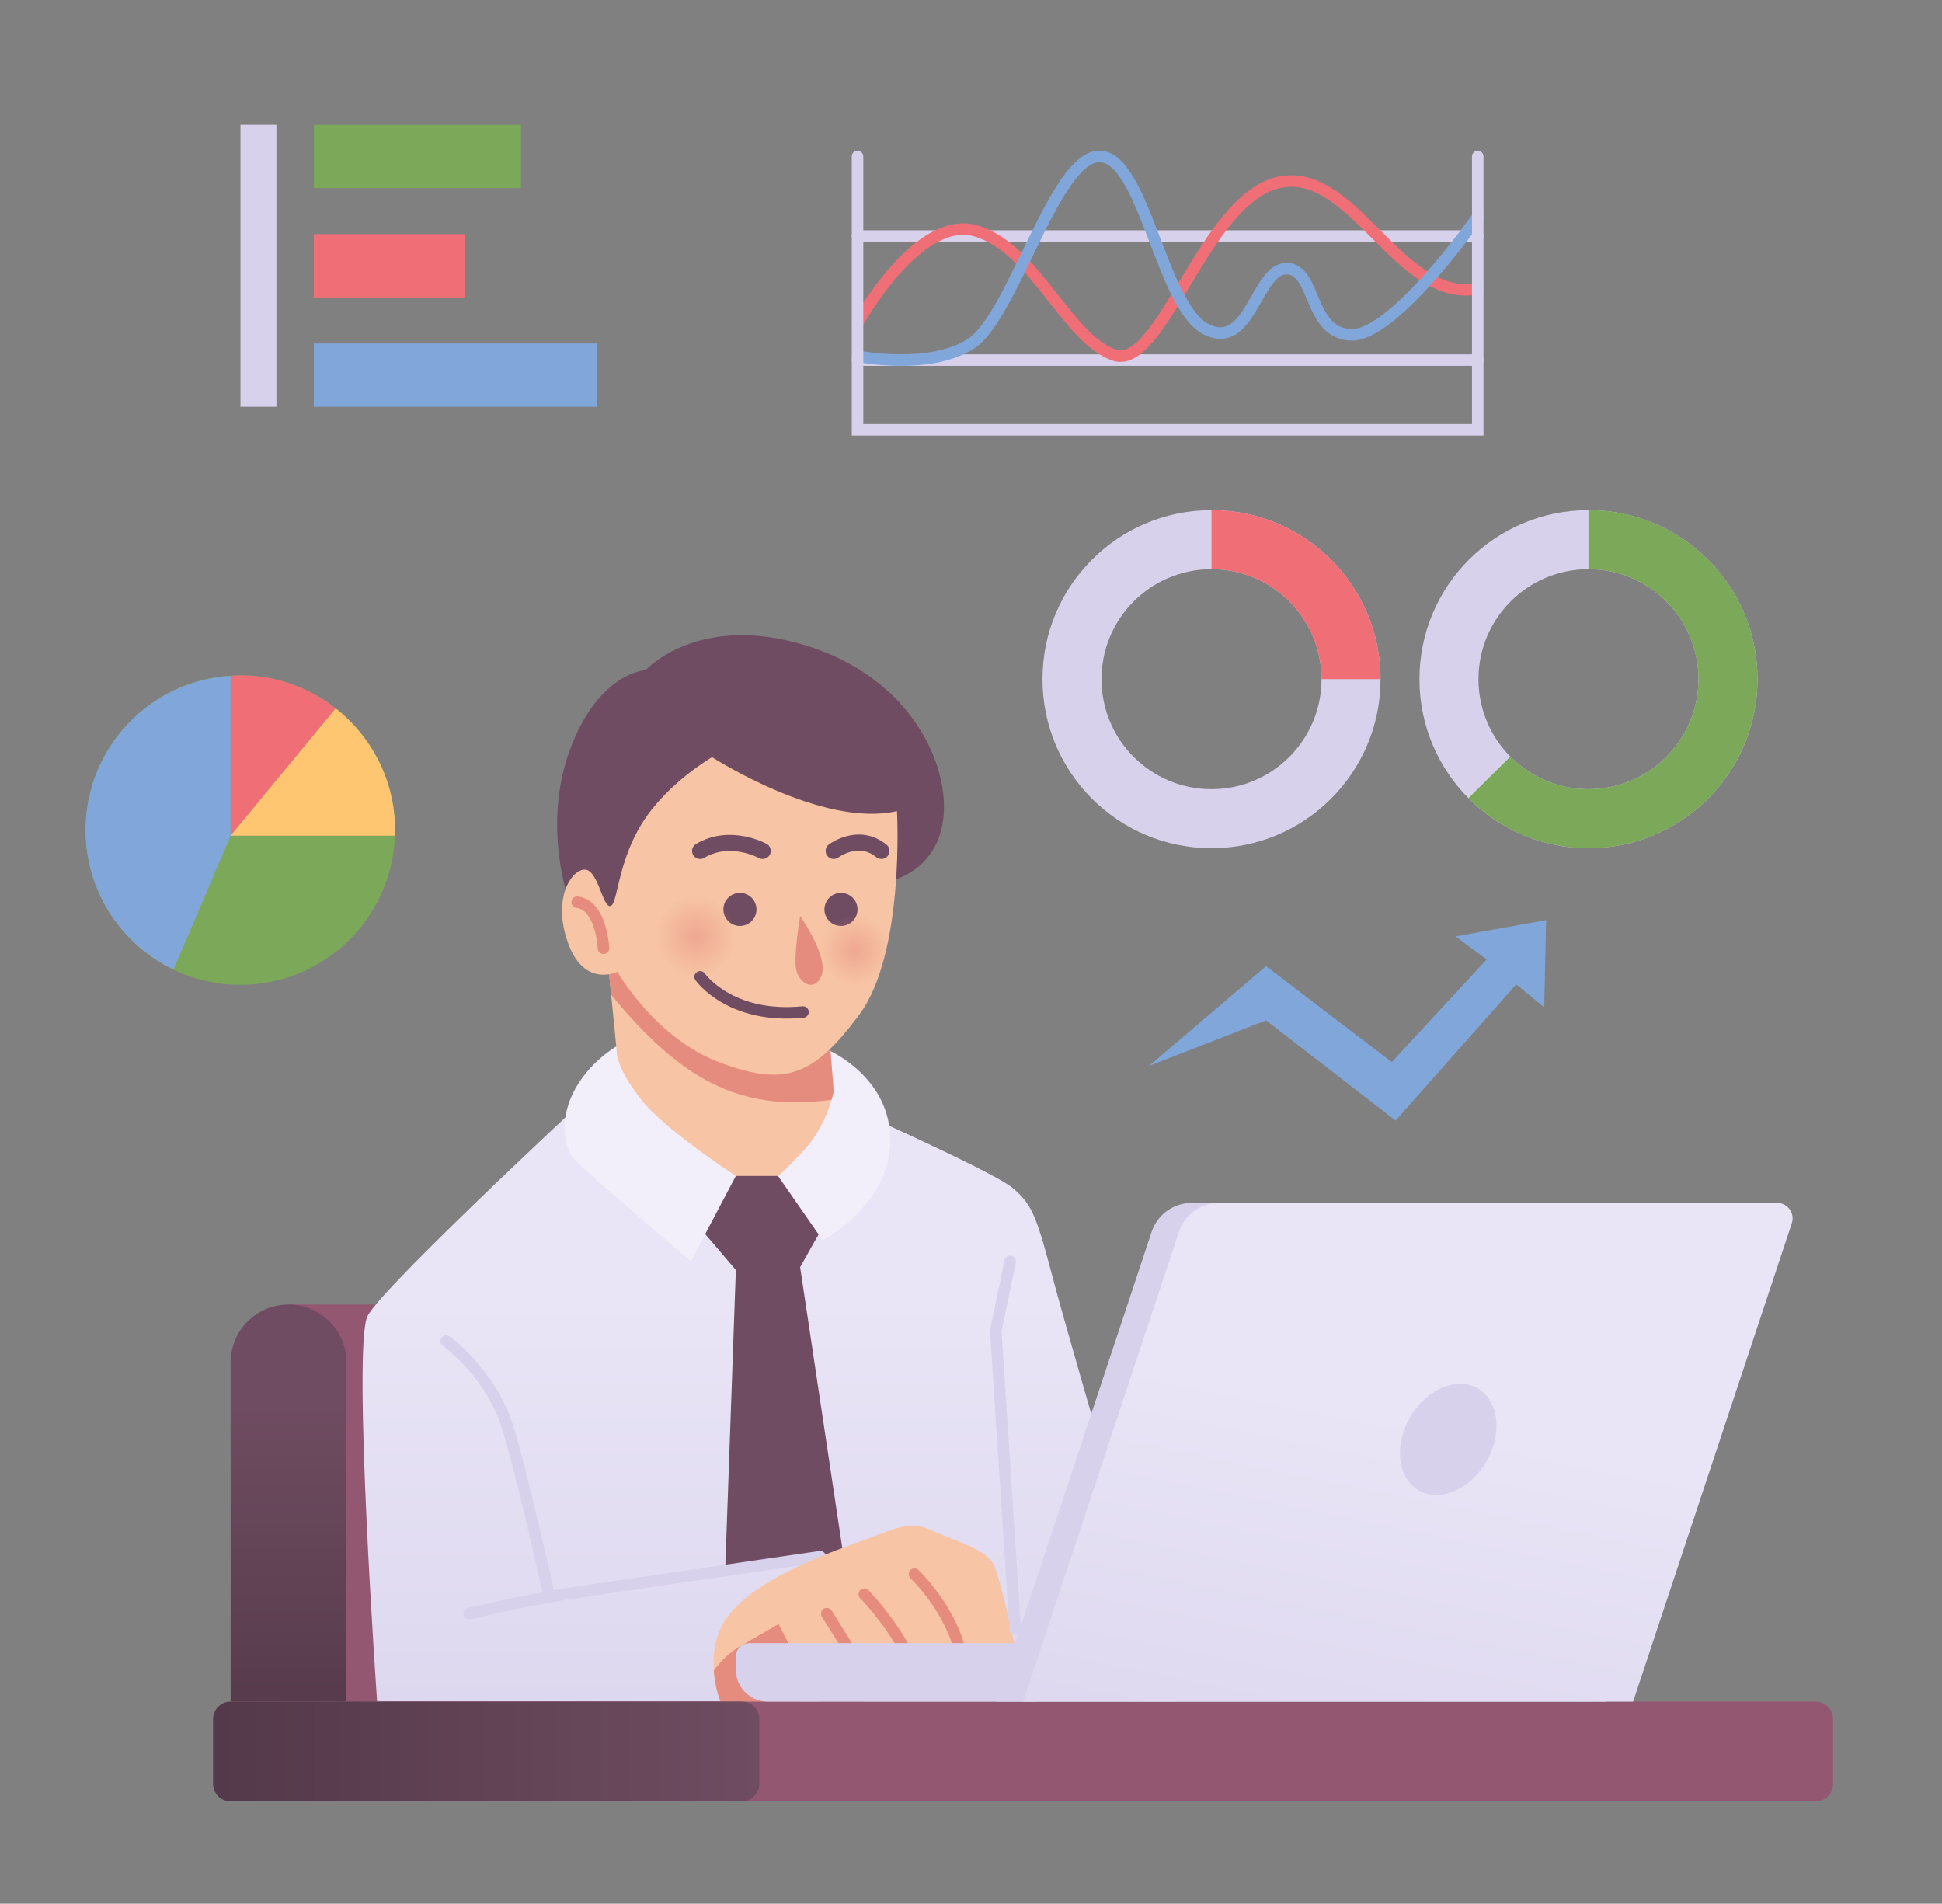<?xml version="1.0" encoding="utf-8"?>
<!-- Generator: Adobe Illustrator 16.0.0, SVG Export Plug-In . SVG Version: 6.00 Build 0)  -->
<!DOCTYPE svg PUBLIC "-//W3C//DTD SVG 1.1//EN" "http://www.w3.org/Graphics/SVG/1.1/DTD/svg11.dtd">
<svg version="1.1" id="Calque_1" xmlns="http://www.w3.org/2000/svg" xmlns:xlink="http://www.w3.org/1999/xlink" x="0px" y="0px"
	 width="228.516px" height="224px" viewBox="0 0 228.516 224" enable-background="new 0 0 228.516 224" xml:space="preserve">
<rect x="0" y="0" width="228.516" height="224" fill="#808080" stroke="none"/>
<g>
	
		<line fill="none" stroke="#D7D1EB" stroke-width="1.354" stroke-linecap="round" stroke-miterlimit="10" x1="100.907" y1="42.37" x2="173.886" y2="42.37"/>
	
		<line fill="none" stroke="#D7D1EB" stroke-width="1.354" stroke-linecap="round" stroke-miterlimit="10" x1="100.907" y1="27.774" x2="173.886" y2="27.774"/>
	<g>
		<path fill="#935771" d="M98.101,200.226H33.953v-46.725h56.473c4.239,0,7.675,3.436,7.675,7.675V200.226z"/>
		<linearGradient id="SVGID_1_" gradientUnits="userSpaceOnUse" x1="33.953" y1="205.869" x2="33.953" y2="165.233">
			<stop  offset="0" style="stop-color:#533949"/>
			<stop  offset="1" style="stop-color:#6F4C61"/>
		</linearGradient>
		<path fill="url(#SVGID_1_)" d="M27.139,200.226v-39.911c0-3.763,3.051-6.814,6.814-6.814l0,0
			c3.763,0,6.814,3.051,6.814,6.814v39.911H27.139z"/>
	</g>
	<linearGradient id="SVGID_2_" gradientUnits="userSpaceOnUse" x1="90.471" y1="225.507" x2="90.471" y2="152.708">
		<stop  offset="0" style="stop-color:#D7D1EB"/>
		<stop  offset="1" style="stop-color:#E9E5F6"/>
	</linearGradient>
	<path fill="url(#SVGID_2_)" d="M73.007,125.434c0,0-27.952,25.811-29.758,29.423
		c-1.806,3.61,1.128,45.369,1.128,45.369h93.901c0,0-12.19-41.533-14.221-49.207
		c-2.032-7.675-2.484-9.255-4.966-11.287c-2.484-2.03-21.241-10.331-21.241-10.331L73.007,125.434z"/>
	<polygon fill="#6F4C61" points="101.824,200.226 94.15,149.099 98.101,142.102 94.15,132.396 80.72,134.767 
		82.981,145.206 86.588,149.439 85.333,184.792 96.514,183.168 96.514,200.226 	"/>
	<path fill="none" stroke="#D7D1EB" stroke-width="1.354" stroke-linecap="round" stroke-miterlimit="10" d="M55.213,189.87
		c0,0,6.778-1.583,11.234-2.283c4.457-0.703,30.066-4.418,30.066-4.418"/>
	<path fill="#F2EFFA" d="M91.549,138.369l5.256,7.571c0,0,7.842-4.064,7.954-11.625s-7.223-10.722-7.223-10.722
		L91.549,138.369z"/>
	<path fill="#F2EFFA" d="M72.515,123.137c0,0-3.355,1.901-5.113,5.535c-1.758,3.633-0.677,6.659,0,7.561
		c0.677,0.903,13.882,12.19,13.882,12.19l5.304-10.055L72.515,123.137z"/>
	<path fill="#6F4C61" d="M67.063,106.387c0,0-3.385-9.028,0-18.17c3.386-9.142,8.916-9.368,8.916-9.368
		s6.095-6.772,18.735-2.935s17.155,14.334,16.252,20.654c-0.903,6.32-6.659,7.223-6.659,7.223l-33.294,4.877
		L67.063,106.387z"/>
	<path fill="#F7C4A5" d="M97.377,119.247l0.724,9.2c0,0-0.79,3.949-3.386,6.771s-3.166,3.151-3.166,3.151h-4.961
		c0,0-8.352-5.408-11.173-9.02c-2.822-3.611-2.822-5.417-2.822-5.417l-1.58-16.026L97.377,119.247z"/>
	<path fill="#E58C7E" d="M71.014,107.906l0.902,9.152c8.013,9.695,14.822,13.871,25.936,12.343
		c0.174-0.586,0.249-0.954,0.249-0.954l-0.724-9.2L71.014,107.906z"/>
	<path fill="#F7C4A5" d="M105.549,95.439c0,0,0.959,16.704-4.458,23.984c-5.417,7.279-8.803,8.464-16.421,5.586
		c-7.618-2.877-12.02-10.665-12.02-10.665s-3.894,1.956-5.812-3.396c-1.919-5.352,0.514-8.741,2.031-8.624
		c1.517,0.116,2.032,4.401,2.935,4.288c0.902-0.112,0.79-4.966,3.724-9.706c2.935-4.741,8.259-7.814,8.259-7.814
		S96.746,97.471,105.549,95.439z"/>
	<path fill="#E58C7E" d="M94.15,107.776c0,0-0.846,5.045-0.423,6.483c0.423,1.438,2.032,2.455,2.878,0.678
		C97.451,113.159,95.42,109.671,94.15,107.776z"/>
	<path fill="none" stroke="#6F4C61" stroke-width="1.896" stroke-linecap="round" stroke-miterlimit="10" d="M89.748,100.124
		c0,0-3.809-2.116-7.364,0"/>
	<path fill="none" stroke="#6F4C61" stroke-width="1.896" stroke-linecap="round" stroke-miterlimit="10" d="M98.101,100.124
		c0,0,2.906-2.201,5.614,0"/>
	<path fill="none" stroke="#6F4C61" stroke-width="1.354" stroke-linecap="round" stroke-miterlimit="10" d="M82.384,114.937
		c0,0,3.47,4.993,12.104,4.146"/>
	<circle fill="#6F4C61" cx="87.068" cy="107.008" r="1.947"/>
	<circle fill="#6F4C61" cx="98.96" cy="107.008" r="1.947"/>
	<path fill="#F7C4A5" d="M84.785,200.226c0,0-2.485-5.981,1.127-10.383c3.611-4.401,12.189-7.336,15.913-8.69
		c3.725-1.353,5.192-2.258,7.675-1.129c2.483,1.129,6.45,2.228,7.344,3.936c0.895,1.707,2.25,8.479,2.589,9.722
		c0.338,1.24-2.936,6.545-2.936,6.545H84.785z"/>
	<path fill="none" stroke="#E58C7E" stroke-width="1.354" stroke-linecap="round" stroke-miterlimit="10" d="M107.608,185.216
		c0,0,4.402,4.232,5.417,9.395"/>
	<path fill="none" stroke="#E58C7E" stroke-width="1.354" stroke-linecap="round" stroke-miterlimit="10" d="M101.703,187.586
		c0,0,2.943,2.962,5.059,7.024"/>
	
		<line fill="none" stroke="#E58C7E" stroke-width="1.354" stroke-linecap="round" stroke-miterlimit="10" x1="97.282" y1="189.87" x2="100.244" y2="194.611"/>
	<path fill="#E58C7E" d="M83.988,196.574c0.157,2.102,0.797,3.652,0.797,3.652h9.579
		c0.271-1.529-0.121-3.324-0.721-5.191l-2.031-3.936c0,0-2.199,1.27-4.637,2.676
		C85.677,194.525,84.663,195.665,83.988,196.574z"/>
	<path fill="#935771" d="M213.643,211.964H27.139c-1.138,0-2.06-0.923-2.06-2.061v-7.618
		c0-1.138,0.922-2.06,2.06-2.06h186.504c1.138,0,2.059,0.922,2.059,2.06v7.618
		C215.701,211.042,214.78,211.964,213.643,211.964z"/>
	<linearGradient id="SVGID_3_" gradientUnits="userSpaceOnUse" x1="25.079" y1="206.095" x2="89.348" y2="206.095">
		<stop  offset="0" style="stop-color:#533949"/>
		<stop  offset="1" style="stop-color:#6F4C61"/>
	</linearGradient>
	<path fill="url(#SVGID_3_)" d="M87.288,211.964H27.139c-1.138,0-2.06-0.923-2.06-2.061v-7.618
		c0-1.138,0.922-2.06,2.06-2.06h60.149c1.138,0,2.06,0.922,2.06,2.06v7.618
		C89.348,211.042,88.426,211.964,87.288,211.964z"/>
	<g>
		<path fill="#D7D1EB" d="M86.588,196.473v-1.552c0-0.872,0.708-1.58,1.581-1.58h33.746v6.885H90.341
			C88.268,200.226,86.588,198.546,86.588,196.473z"/>
		<path fill="#D7D1EB" d="M135.512,144.949l-18.339,55.277h71.781l18.672-56.286c0.392-1.182-0.489-2.401-1.735-2.401
			h-65.654C138.091,141.539,136.185,142.913,135.512,144.949z"/>
		<linearGradient id="SVGID_4_" gradientUnits="userSpaceOnUse" x1="153.149" y1="233.208" x2="166.693" y2="166.846">
			<stop  offset="0" style="stop-color:#D7D1EB"/>
			<stop  offset="1" style="stop-color:#E9E5F6"/>
		</linearGradient>
		<path fill="url(#SVGID_4_)" d="M138.727,144.949l-18.336,55.277h71.778l18.673-56.286
			c0.392-1.182-0.489-2.401-1.734-2.401h-65.655C141.307,141.539,139.402,142.913,138.727,144.949z"/>
		<path fill="#D7D1EB" d="M175.918,169.368c-0.771,3.61-3.862,6.537-6.901,6.537s-4.876-2.927-4.103-6.537
			s3.862-6.537,6.901-6.537S176.69,165.757,175.918,169.368z"/>
	</g>
	<path fill="none" stroke="#D7D1EB" stroke-width="1.354" stroke-linecap="round" stroke-miterlimit="10" d="M52.504,157.791
		c0,0,4.71,3.386,6.885,9.142c1.477,3.906,5.191,20.654,5.191,20.654"/>
	<polyline fill="none" stroke="#D7D1EB" stroke-width="1.354" stroke-linecap="round" stroke-miterlimit="10" points="
		118.867,148.423 117.173,156.605 119.456,191.698 	"/>
	<rect x="36.93" y="14.682" fill="#7BA859" width="24.378" height="7.449"/>
	<rect x="36.93" y="27.548" fill="#F06F76" width="17.775" height="7.449"/>
	<rect x="36.93" y="40.415" fill="#81A6D9" width="33.351" height="7.449"/>
	<rect x="28.295" y="14.682" fill="#D7D1EB" width="4.233" height="33.182"/>
	<circle fill="#7BA859" cx="28.277" cy="97.674" r="18.209"/>
	<path fill="#81A6D9" d="M10.068,97.674c0,7.239,4.236,13.474,10.354,16.408l6.716-15.751V79.522
		C17.615,80.113,10.068,88.001,10.068,97.674z"/>
	<path fill="#F06F76" d="M28.277,79.464c-0.384,0-0.76,0.034-1.139,0.058v18.81l12.362-14.978
		C36.406,80.925,32.516,79.464,28.277,79.464z"/>
	<path fill="#FFC672" d="M46.453,98.332c0.008-0.221,0.034-0.435,0.034-0.657c0-5.819-2.739-10.987-6.986-14.321l0,0
		l-12.362,14.978H46.453z"/>
	<path fill="none" stroke="#F06F76" stroke-width="1.354" stroke-linecap="round" stroke-miterlimit="10" d="M100.907,38.044
		c0,0,7.125-13.035,14.066-10.835c6.94,2.201,10.496,12.528,16.082,14.56c5.587,2.031,10.665-18.453,19.469-20.315
		c8.803-1.862,14.052,14.221,23.361,12.527"/>
	<path fill="none" stroke="#81A6D9" stroke-width="1.354" stroke-linecap="round" stroke-miterlimit="10" d="M100.907,41.91
		c0,0,8.479,1.721,13.39-1.496c4.908-3.216,9.818-22.008,15.066-22.008c5.247,0,7.279,17.606,12.527,20.315
		c5.248,2.708,5.925-7.12,9.479-7.115c3.556,0.004,2.54,7.623,7.619,7.792
		c5.078,0.17,14.896-13.882,14.896-13.882"/>
	<polyline fill="none" stroke="#D7D1EB" stroke-width="1.354" stroke-linecap="round" stroke-miterlimit="10" points="
		100.907,18.407 100.907,50.572 173.886,50.572 173.886,18.407 	"/>
	<path fill="#D7D1EB" d="M142.559,60.026c-10.985,0-19.89,8.905-19.89,19.89c0,10.985,8.904,19.89,19.89,19.89
		s19.891-8.905,19.891-19.89C162.449,68.931,153.544,60.026,142.559,60.026z M142.559,92.86
		c-7.148,0-12.944-5.795-12.944-12.944s5.796-12.944,12.944-12.944c7.149,0,12.943,5.795,12.943,12.944
		S149.708,92.86,142.559,92.86z"/>
	<path fill="#D7D1EB" d="M186.917,60.026c-10.985,0-19.891,8.905-19.891,19.89c0,10.985,8.905,19.89,19.891,19.89
		s19.89-8.905,19.89-19.89C206.807,68.931,197.902,60.026,186.917,60.026z M186.917,92.86
		c-7.149,0-12.945-5.795-12.945-12.944s5.796-12.944,12.945-12.944c7.148,0,12.944,5.795,12.944,12.944
		S194.065,92.86,186.917,92.86z"/>
	<path fill="#F06F76" d="M142.559,60.026v6.946c7.149,0,12.943,5.795,12.943,12.944h6.947
		C162.449,68.931,153.544,60.026,142.559,60.026z"/>
	<path fill="#7BA859" d="M199.861,79.916c0,7.149-5.796,12.944-12.944,12.944c-3.595,0-6.846-1.467-9.191-3.834
		l-4.933,4.889c3.604,3.636,8.6,5.891,14.124,5.891c10.985,0,19.89-8.905,19.89-19.89
		c0-10.985-8.904-19.89-19.89-19.89v6.946C194.065,66.972,199.861,72.767,199.861,79.916z"/>
	<polygon fill="#81A6D9" points="135.21,125.419 148.98,113.682 163.766,124.968 174.939,112.892 171.27,110.183 
		181.936,108.265 181.709,118.535 178.417,115.828 164.217,131.854 148.98,120.059 	"/>
	<radialGradient id="SVGID_5_" cx="81.904" cy="110.174" r="4.763" gradientUnits="userSpaceOnUse">
		<stop  offset="0" style="stop-color:#E58C7E"/>
		<stop  offset="1" style="stop-color:#E58C7E;stop-opacity:0"/>
	</radialGradient>
	<circle opacity="0.5" fill="url(#SVGID_5_)" cx="81.904" cy="110.173" r="4.763"/>
	<radialGradient id="SVGID_6_" cx="100.618" cy="111.83" r="4.143" gradientUnits="userSpaceOnUse">
		<stop  offset="0" style="stop-color:#E58C7E"/>
		<stop  offset="1" style="stop-color:#E58C7E;stop-opacity:0"/>
	</radialGradient>
	<circle opacity="0.5" fill="url(#SVGID_6_)" cx="100.618" cy="111.83" r="4.143"/>
	<path fill="none" stroke="#E58C7E" stroke-width="1.354" stroke-linecap="round" stroke-miterlimit="10" d="M71.014,111.574
		c0,0-0.226-5.079-3.104-5.417"/>
</g>
<g>
</g>
<g>
</g>
<g>
</g>
<g>
</g>
<g>
</g>
<g>
</g>
</svg>
